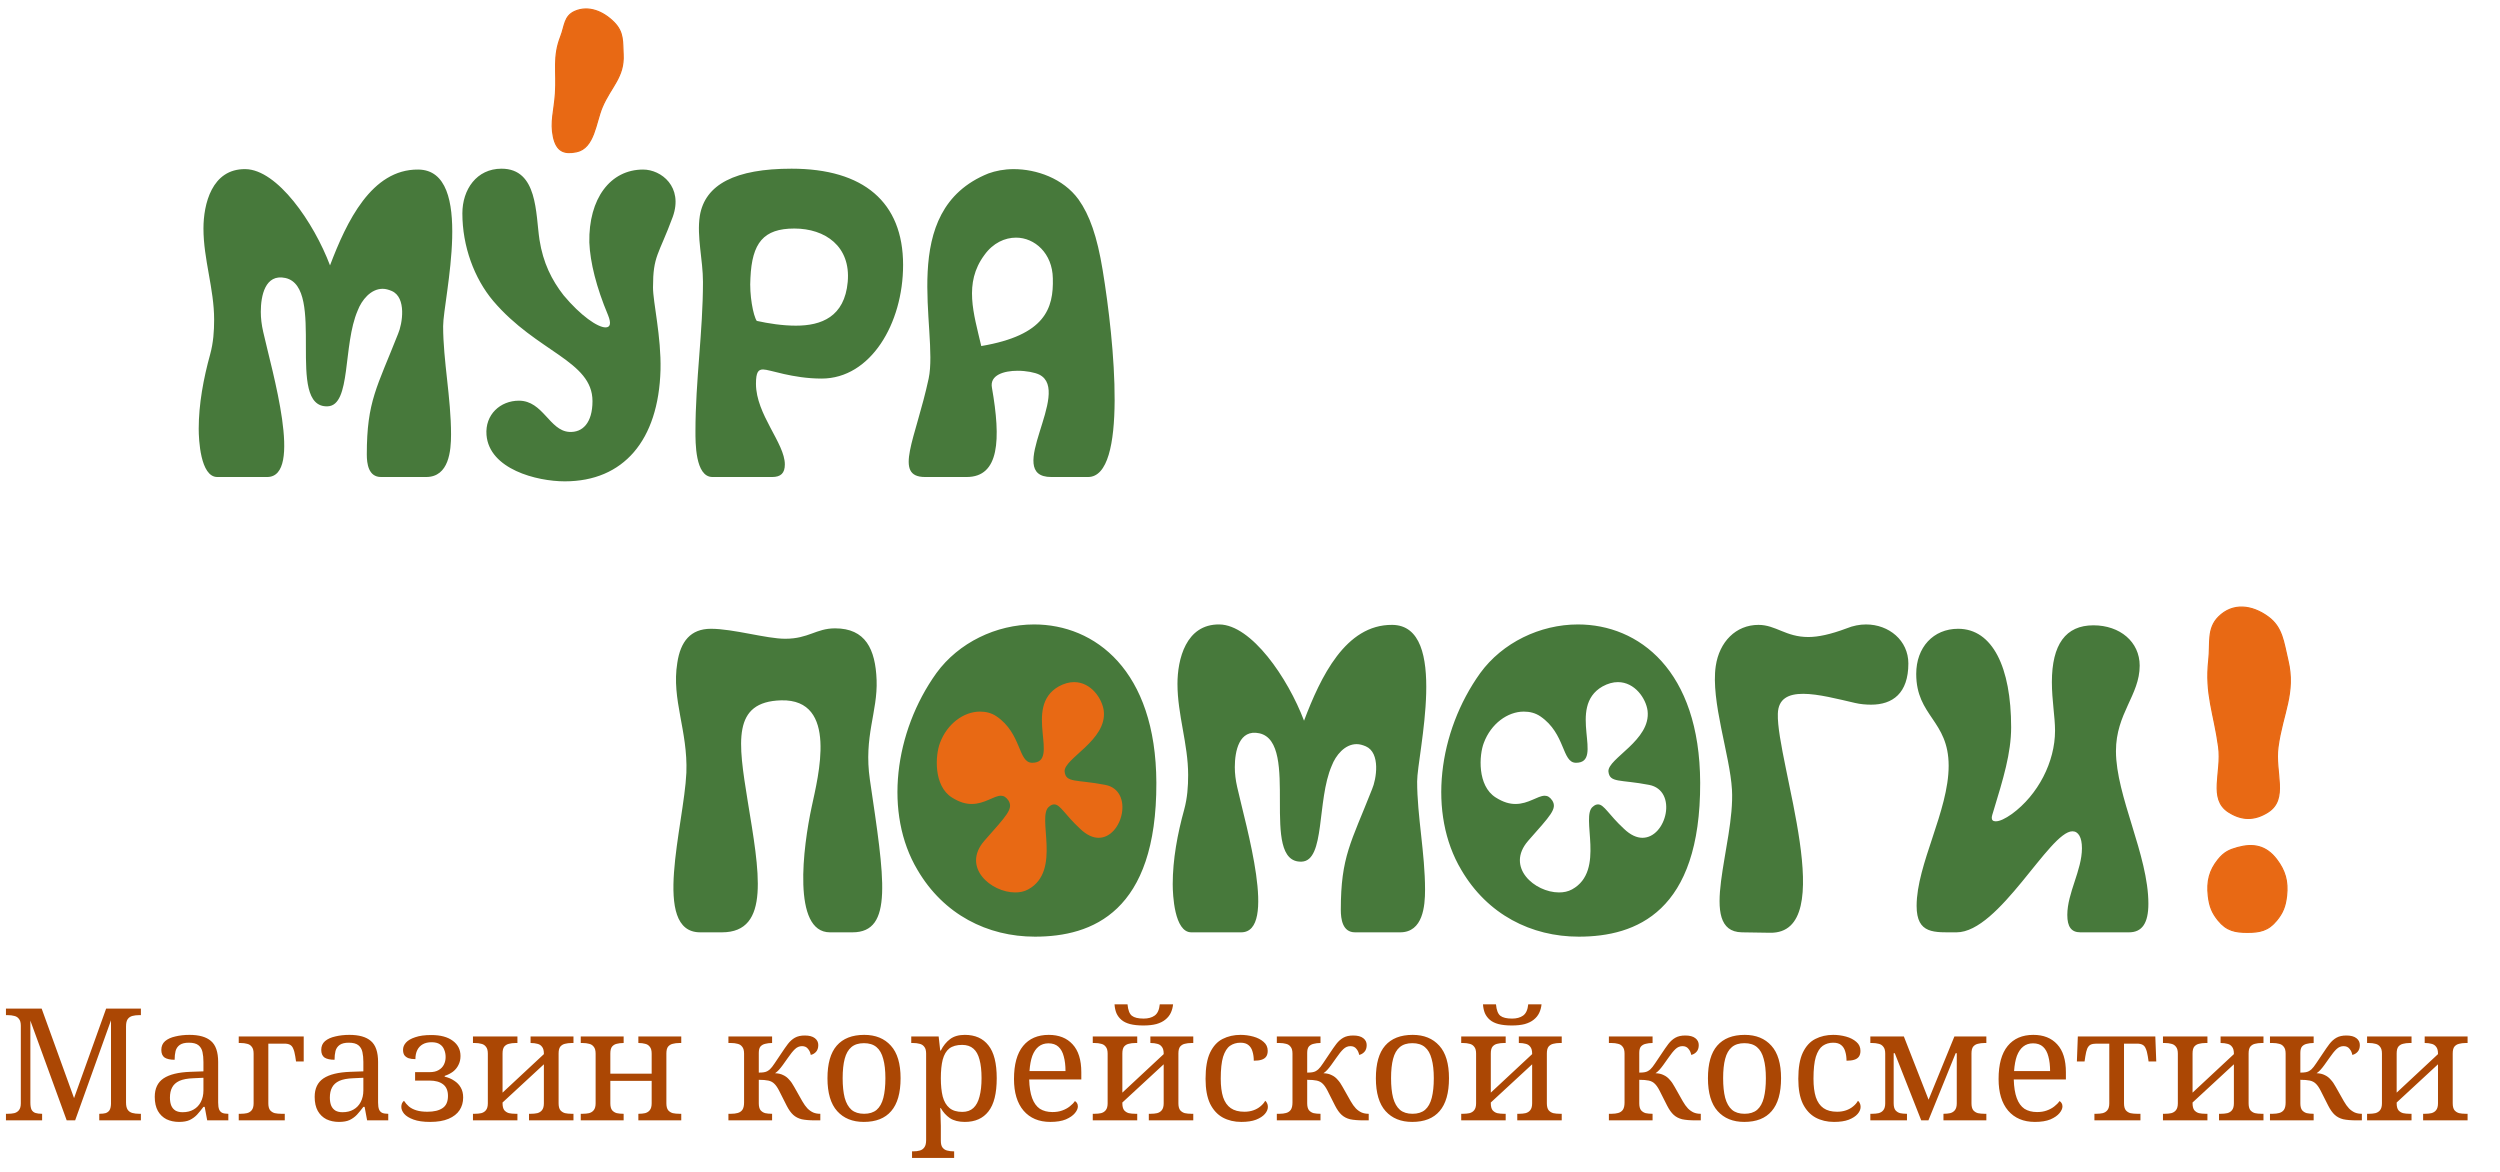 <?xml version="1.0" encoding="UTF-8"?> <svg xmlns="http://www.w3.org/2000/svg" width="1022" height="479" viewBox="0 0 1022 479" fill="none"><g clip-path="url(#clip0_2_15)"><mask id="mask0_2_15" style="mask-type:luminance" maskUnits="userSpaceOnUse" x="78" y="0" width="865" height="390"><path d="M943 0H78V390H943V0Z" fill="white"></path></mask><g mask="url(#mask0_2_15)"><path d="M421.575 372.273C446.131 372.273 466.037 348.462 466.037 319.091C466.037 289.719 446.131 265.909 421.575 265.909C397.018 265.909 377.112 289.719 377.112 319.091C377.112 348.462 397.018 372.273 421.575 372.273Z" fill="#E86914"></path><path d="M87.538 130.65C87.538 118.064 83.173 106.009 83.173 93.423C83.173 83.496 86.568 68.959 100.311 69.137C113.408 69.314 128.282 90.941 134.911 108.491C141.702 90.586 151.888 69.137 170.966 69.314C194.41 69.491 181.152 122.495 181.152 133.309C181.152 147.491 184.386 162.559 184.386 177.627C184.386 184.186 183.578 195 174.2 195H155.768C150.595 195 149.948 189.505 149.948 185.782C149.948 163.977 154.152 158.305 162.721 136.5C164.499 132.423 166.278 121.609 160.134 118.95C158.84 118.418 157.709 118.064 156.415 118.064C151.565 118.064 147.846 122.673 146.229 126.927C140.085 141.109 143.642 165.75 133.941 166.105C116.318 166.814 133.618 117.355 116.641 113.632C108.395 111.859 106.617 120.9 106.617 127.459C106.617 130.118 106.94 132.777 107.587 135.614C111.144 151.568 124.079 195 109.204 195H88.832C81.88 195 81.233 179.577 81.233 175.323C81.233 165.218 83.173 154.759 85.922 144.832C87.215 140.045 87.538 135.436 87.538 130.65ZM201.628 123.027C193.867 113.809 189.017 100.691 189.017 87.218C189.017 77.468 194.837 68.959 205.023 68.959C219.898 68.959 218.928 87.396 220.545 98.032C222 107.427 225.557 114.518 230.407 120.723C237.36 129.055 244.312 133.841 247.546 133.841C249.486 133.841 249.971 132.245 248.516 128.7C243.827 117.532 241.24 107.25 240.917 99.096C240.593 81.191 249.486 69.314 262.905 69.314C270.343 69.314 279.397 76.405 275.032 88.636C269.211 104.414 266.948 104.414 266.948 117.532C266.948 123.559 270.343 137.564 270.019 151.214C269.211 180.109 254.821 196.773 230.892 196.773C219.413 196.773 200.011 191.809 198.879 177.805C198.233 169.473 204.538 163.8 212.137 163.8C222 163.8 224.587 176.032 232.671 176.564C238.168 176.918 242.21 172.841 242.21 163.977C242.21 147.491 219.413 143.945 201.628 123.027ZM306.776 113.632C306.29 120.545 307.907 129.055 309.362 131.182C314.213 132.245 319.872 133.132 325.369 133.132C335.717 133.132 345.256 129.586 346.549 115.227C347.843 100.691 337.333 93.423 324.722 93.423C312.111 93.423 307.422 99.273 306.776 113.632ZM287.374 115.227C287.374 106.186 284.787 96.791 286.08 88.282C288.182 75.341 300.632 68.959 323.59 68.959C353.017 68.959 369.185 82.609 369.185 108.314C369.185 132.245 355.927 154.759 335.878 154.759C323.914 154.759 314.698 151.036 311.949 151.036C310.009 151.036 309.039 152.1 309.039 156.886C309.039 169.473 320.842 181.173 320.842 189.859C320.842 193.405 319.225 195 315.668 195H291.254C284.14 195 284.302 180.641 284.302 176.209C284.302 155.645 287.374 135.614 287.374 115.227ZM401.137 141.464C427.329 137.032 430.724 126.041 430.401 113.809C430.239 103.527 422.964 97.145 415.365 97.145C410.837 97.145 405.987 99.273 402.43 104.236C393.861 115.759 398.065 128.168 401.137 141.464ZM404.047 70.909C406.957 69.846 410.514 69.137 414.394 69.137C423.61 69.137 434.605 72.859 440.91 81.546C445.437 87.927 448.509 96.614 450.773 110.441C455.623 139.868 460.959 195 444.791 195H429.754C409.867 195 438.485 160.077 424.904 153.164C423.125 152.277 419.568 151.568 416.011 151.568C410.352 151.568 404.532 153.341 405.502 158.482C409.221 179.755 408.574 195 395.154 195H378.178C365.081 195 374.297 179.577 379.633 154.759C383.836 134.905 366.213 86.155 404.047 70.909Z" fill="#47793B"></path><path d="M280.588 315.9C281.235 298.705 274.444 285.941 276.869 271.05C278.163 262.186 282.366 257.045 290.612 257.045C299.828 257.045 313.248 261.123 321.008 261.123C330.548 261.123 333.62 256.868 341.38 256.868C353.83 256.868 357.872 265.377 358.357 277.964C358.842 291.082 353.021 301.009 355.608 318.736C361.591 359.332 365.309 381.136 348.494 381.136H339.279C323.757 381.136 328.284 346.214 331.841 329.727C334.428 317.495 342.836 285.764 319.392 286.295C299.181 286.827 301.768 303.314 305.649 327.423C310.337 356.141 315.188 381.136 295.139 381.136H286.247C266.198 381.136 279.618 337.35 280.588 315.9ZM407.401 292.855C405.299 291.436 403.035 290.905 400.61 290.905C393.981 290.905 387.191 295.868 384.28 303.668C382.34 308.632 381.532 321.218 389.131 326.005C392.203 327.955 394.79 328.664 397.215 328.664C402.55 328.664 406.269 325.295 409.179 325.295C410.311 325.295 411.281 325.827 412.251 327.245C414.353 330.614 411.605 333.273 402.389 343.732C393.011 354.545 405.137 364.827 415 364.827C416.94 364.827 418.719 364.473 420.335 363.586C434.24 355.964 423.569 333.627 428.905 329.727C429.713 329.018 430.36 328.841 431.006 328.841C433.432 328.841 435.372 333.095 441.516 338.768C444.264 341.427 446.851 342.491 449.115 342.491C458.978 342.491 463.666 323.168 451.864 320.864C439.899 318.559 435.695 320.155 435.21 315.368C434.887 310.05 452.672 302.605 451.217 290.55C450.57 285.586 446.043 278.85 439.091 278.85C437.15 278.85 435.049 279.382 432.785 280.623C417.91 289.132 433.755 311.823 421.952 311.823C416.132 311.823 417.749 299.945 407.401 292.855ZM423.084 382.909C403.682 382.909 385.735 373.868 375.064 355.609C361.321 332.564 365.525 299.236 382.825 275.127C391.879 262.718 407.239 255.273 422.761 255.273C447.498 255.273 472.559 273.886 472.721 319.977C472.882 372.805 446.528 382.909 423.084 382.909ZM485.713 316.786C485.713 304.2 481.348 292.145 481.348 279.559C481.348 269.632 484.743 255.095 498.486 255.273C511.582 255.45 526.457 277.077 533.086 294.627C539.877 276.723 550.063 255.273 569.141 255.45C592.585 255.627 579.327 308.632 579.327 319.445C579.327 333.627 582.561 348.695 582.561 363.764C582.561 370.323 581.753 381.136 572.375 381.136H553.943C548.769 381.136 548.123 375.641 548.123 371.918C548.123 350.114 552.326 344.441 560.896 322.636C562.674 318.559 564.453 307.745 558.309 305.086C557.015 304.555 555.883 304.2 554.59 304.2C549.739 304.2 546.021 308.809 544.404 313.064C538.26 327.245 541.817 351.886 532.116 352.241C514.493 352.95 531.793 303.491 514.816 299.768C506.57 297.995 504.792 307.036 504.792 313.595C504.792 316.255 505.115 318.914 505.762 321.75C509.319 337.705 522.253 381.136 507.379 381.136H487.007C480.054 381.136 479.408 365.714 479.408 361.459C479.408 351.355 481.348 340.895 484.096 330.968C485.39 326.182 485.713 321.573 485.713 316.786ZM629.714 292.855C627.612 291.436 625.349 290.905 622.923 290.905C616.294 290.905 609.504 295.868 606.593 303.668C604.653 308.632 603.845 321.218 611.444 326.005C614.516 327.955 617.103 328.664 619.528 328.664C624.864 328.664 628.582 325.295 631.492 325.295C632.624 325.295 633.594 325.827 634.564 327.245C636.666 330.614 633.918 333.273 624.702 343.732C615.324 354.545 627.45 364.827 637.313 364.827C639.253 364.827 641.032 364.473 642.649 363.586C656.553 355.964 645.882 333.627 651.218 329.727C652.026 329.018 652.673 328.841 653.32 328.841C655.745 328.841 657.685 333.095 663.829 338.768C666.578 341.427 669.164 342.491 671.428 342.491C681.291 342.491 685.979 323.168 674.177 320.864C662.212 318.559 658.008 320.155 657.523 315.368C657.2 310.05 674.985 302.605 673.53 290.55C672.883 285.586 668.356 278.85 661.404 278.85C659.464 278.85 657.362 279.382 655.098 280.623C640.223 289.132 656.068 311.823 644.265 311.823C638.445 311.823 640.062 299.945 629.714 292.855ZM645.397 382.909C625.995 382.909 608.049 373.868 597.378 355.609C583.635 332.564 587.838 299.236 605.138 275.127C614.193 262.718 629.552 255.273 645.074 255.273C669.811 255.273 694.872 273.886 695.034 319.977C695.195 372.805 668.841 382.909 645.397 382.909ZM701.397 272.291C702.853 262.364 709.643 255.45 718.859 255.45C725.973 255.45 730.015 260.414 739.231 260.414C743.273 260.414 748.285 259.35 754.914 256.868C757.501 255.805 760.25 255.273 762.837 255.273C772.214 255.273 780.137 261.832 780.137 271.227C780.137 283.459 773.669 288.068 764.939 288.068C762.837 288.068 760.573 287.891 758.31 287.359C751.357 285.764 743.273 283.636 737.129 283.636C731.147 283.636 726.943 285.586 726.782 291.791C726.135 311.291 752.327 381.845 723.548 381.314L712.068 381.136C693.475 380.782 709.32 345.15 708.026 322.814C707.218 308.632 699.296 286.65 701.397 272.291ZM783.352 275.482C783.352 264.668 790.304 257.045 800.49 257.045C814.556 257.045 822.155 272.823 822.155 297.286C822.155 307.923 818.922 318.382 814.88 331.677C814.556 332.741 814.233 333.627 814.233 334.336C814.233 335.223 814.718 335.755 815.85 335.755C817.467 335.755 819.73 334.691 822.479 332.741C833.15 324.941 840.102 311.468 840.102 298.705C840.102 293.032 838.809 286.295 838.809 278.85C838.809 263.427 844.468 255.627 855.785 255.627C866.618 255.627 874.702 262.364 874.702 272.114C874.702 284.168 865.001 291.614 865.001 307.036C865.001 325.473 878.259 349.582 878.259 369.436C878.259 377.414 875.672 381.136 870.337 381.136H850.45C846.731 381.136 845.114 378.832 845.114 374.045C845.114 365.005 851.097 355.786 851.097 346.745C851.097 342.314 849.641 339.832 847.216 339.832C837.839 339.832 817.305 381.136 799.843 381.136C790.789 381.136 783.513 382.023 783.513 370.323C783.513 353.305 796.61 331.5 796.61 313.064C796.61 294.45 783.352 292.855 783.352 275.482Z" fill="#47793B"></path><path d="M927.196 331.947C921.747 335.444 916.476 335.444 911.027 331.947C902.741 326.629 908.392 315.769 906.985 305.356C905.11 291.554 901.407 283.753 902.943 269.901C903.727 262.817 902.167 256.975 906.985 252.174C912.822 246.353 920.623 247.373 927.196 252.174C933.065 256.468 933.493 262.413 935.28 269.901C938.505 283.4 933.105 291.554 931.238 305.356C929.823 315.769 935.482 326.629 927.196 331.947Z" fill="#E86914" stroke="#E86914" stroke-width="0.5"></path><path d="M235.64 62.045C230.816 63.025 227.556 62.045 226.242 55.977C224.927 49.909 226.607 45.147 227.07 38.242C227.676 29.087 225.934 23.314 229.237 14.899C230.925 10.595 230.577 6.546 235.101 4.599C240.581 2.238 246.578 4.648 251.035 9.172C255.014 13.216 254.454 17.074 254.732 22.215C255.236 31.484 249.747 35.42 246.191 43.729C243.503 49.996 242.977 60.556 235.64 62.045Z" fill="#E86914" stroke="#E86914" stroke-width="0.5"></path><path d="M914.754 346.476C921.035 344.747 926.347 345.602 930.736 351.428C934.108 355.895 935.433 360.229 934.738 366.282C934.245 370.562 933.21 373.127 930.736 376.185C927.252 380.509 923.687 381.136 918.756 381.136C913.816 381.136 910.251 380.509 906.767 376.185C904.301 373.127 903.267 370.562 902.765 366.282C902.07 360.229 903.275 355.752 906.767 351.428C909.233 348.37 911.351 347.415 914.754 346.476Z" fill="#E86914" stroke="#E86914" stroke-width="0.5"></path></g></g><path d="M2.432 458V455.312H3.264C4.203 455.312 5.056 455.227 5.824 455.056C6.635 454.843 7.275 454.437 7.744 453.84C8.256 453.2 8.512 452.261 8.512 451.024V419.344C8.512 418.064 8.256 417.125 7.744 416.528C7.275 415.888 6.635 415.483 5.824 415.312C5.056 415.099 4.203 414.992 3.264 414.992H2.432V412.304H17.024L30.272 448.912L43.392 412.304H57.6V414.992H56.768C55.829 414.992 54.955 415.099 54.144 415.312C53.333 415.525 52.693 415.952 52.224 416.592C51.755 417.232 51.52 418.235 51.52 419.6V450.704C51.52 452.027 51.755 453.029 52.224 453.712C52.693 454.352 53.333 454.779 54.144 454.992C54.955 455.205 55.829 455.312 56.768 455.312H57.6V458H40.576V455.312H40.768C41.707 455.312 42.496 455.227 43.136 455.056C43.819 454.843 44.352 454.459 44.736 453.904C45.12 453.307 45.333 452.432 45.376 451.28V417.104L30.72 458H27.264L12.416 417.232V450.704C12.416 452.027 12.587 453.029 12.928 453.712C13.312 454.352 13.845 454.779 14.528 454.992C15.253 455.205 16.085 455.312 17.024 455.312H17.216V458H2.432ZM73.183 458.64C71.305 458.64 69.599 458.277 68.062 457.552C66.569 456.784 65.396 455.653 64.543 454.16C63.689 452.624 63.263 450.704 63.263 448.4C63.263 444.987 64.457 442.469 66.847 440.848C69.278 439.227 72.948 438.331 77.855 438.16L83.166 437.968V434.128C83.166 432.592 83.038 431.248 82.782 430.096C82.526 428.901 81.972 427.963 81.118 427.28C80.265 426.597 78.964 426.256 77.215 426.256C75.593 426.256 74.356 426.555 73.502 427.152C72.649 427.749 72.073 428.581 71.775 429.648C71.519 430.672 71.391 431.867 71.391 433.232C69.599 433.232 68.233 432.933 67.294 432.336C66.398 431.696 65.951 430.651 65.951 429.2C65.951 427.707 66.463 426.512 67.487 425.616C68.553 424.72 69.961 424.08 71.71 423.696C73.46 423.269 75.38 423.056 77.471 423.056C81.396 423.056 84.319 423.888 86.239 425.552C88.201 427.216 89.183 430.075 89.183 434.128V450.704C89.183 451.899 89.311 452.837 89.567 453.52C89.823 454.16 90.249 454.629 90.847 454.928C91.444 455.184 92.212 455.312 93.15 455.312H93.343V458H84.703L83.678 452.496H83.166C82.27 453.691 81.396 454.757 80.543 455.696C79.689 456.592 78.686 457.317 77.534 457.872C76.425 458.384 74.975 458.64 73.183 458.64ZM74.654 454.672C76.404 454.672 77.897 454.309 79.135 453.584C80.415 452.859 81.396 451.835 82.079 450.512C82.804 449.147 83.166 447.568 83.166 445.776V440.592L79.07 440.784C76.638 440.869 74.719 441.232 73.311 441.872C71.945 442.512 70.964 443.408 70.367 444.56C69.769 445.669 69.471 447.056 69.471 448.72C69.471 450.043 69.662 451.152 70.046 452.048C70.43 452.901 71.007 453.563 71.775 454.032C72.543 454.459 73.502 454.672 74.654 454.672ZM97.597 458V455.312H98.429C99.368 455.312 100.221 455.227 100.989 455.056C101.8 454.843 102.44 454.437 102.909 453.84C103.421 453.2 103.677 452.261 103.677 451.024V430.736C103.677 429.456 103.421 428.517 102.909 427.92C102.44 427.28 101.8 426.875 100.989 426.704C100.221 426.491 99.368 426.384 98.429 426.384H97.597V423.696H124.157V433.936H121.021L120.701 431.824C120.488 430.459 120.21 429.413 119.869 428.688C119.57 427.92 119.122 427.387 118.525 427.088C117.97 426.789 117.202 426.64 116.221 426.64H109.693V451.024C109.693 452.261 109.928 453.2 110.397 453.84C110.909 454.437 111.549 454.843 112.317 455.056C113.128 455.227 114.002 455.312 114.941 455.312H116.413V458H97.597ZM138.558 458.64C136.68 458.64 134.974 458.277 133.438 457.552C131.944 456.784 130.771 455.653 129.918 454.16C129.064 452.624 128.638 450.704 128.638 448.4C128.638 444.987 129.832 442.469 132.222 440.848C134.654 439.227 138.323 438.331 143.23 438.16L148.542 437.968V434.128C148.542 432.592 148.414 431.248 148.158 430.096C147.902 428.901 147.347 427.963 146.494 427.28C145.64 426.597 144.339 426.256 142.59 426.256C140.968 426.256 139.731 426.555 138.878 427.152C138.024 427.749 137.448 428.581 137.15 429.648C136.894 430.672 136.766 431.867 136.766 433.232C134.974 433.232 133.608 432.933 132.67 432.336C131.774 431.696 131.326 430.651 131.326 429.2C131.326 427.707 131.838 426.512 132.862 425.616C133.928 424.72 135.336 424.08 137.086 423.696C138.835 423.269 140.755 423.056 142.846 423.056C146.771 423.056 149.694 423.888 151.614 425.552C153.576 427.216 154.558 430.075 154.558 434.128V450.704C154.558 451.899 154.686 452.837 154.942 453.52C155.198 454.16 155.624 454.629 156.222 454.928C156.819 455.184 157.587 455.312 158.526 455.312H158.718V458H150.078L149.054 452.496H148.542C147.646 453.691 146.771 454.757 145.918 455.696C145.064 456.592 144.062 457.317 142.91 457.872C141.8 458.384 140.35 458.64 138.558 458.64ZM140.03 454.672C141.779 454.672 143.272 454.309 144.51 453.584C145.79 452.859 146.771 451.835 147.454 450.512C148.179 449.147 148.542 447.568 148.542 445.776V440.592L144.446 440.784C142.014 440.869 140.094 441.232 138.686 441.872C137.32 442.512 136.339 443.408 135.742 444.56C135.144 445.669 134.845 447.056 134.845 448.72C134.845 450.043 135.038 451.152 135.422 452.048C135.806 452.901 136.382 453.563 137.15 454.032C137.918 454.459 138.878 454.672 140.03 454.672ZM175.836 458.64C173.063 458.64 170.801 458.32 169.052 457.68C167.303 457.04 166.023 456.251 165.212 455.312C164.444 454.373 164.06 453.435 164.06 452.496C164.06 451.984 164.145 451.515 164.316 451.088C164.529 450.619 164.807 450.256 165.148 450C165.703 450.853 166.364 451.621 167.132 452.304C167.943 452.987 168.967 453.52 170.204 453.904C171.441 454.288 172.956 454.48 174.748 454.48C177.393 454.48 179.441 453.989 180.892 453.008C182.385 452.027 183.132 450.363 183.132 448.016C183.132 445.883 182.471 444.304 181.148 443.28C179.825 442.256 177.991 441.744 175.644 441.744H169.692V438.288H175.708C177.159 438.288 178.353 438.011 179.292 437.456C180.273 436.901 180.999 436.155 181.468 435.216C181.937 434.277 182.172 433.253 182.172 432.144C182.172 431.035 181.98 430.032 181.596 429.136C181.255 428.197 180.657 427.451 179.804 426.896C178.993 426.341 177.863 426.064 176.412 426.064C175.004 426.064 173.809 426.341 172.828 426.896C171.847 427.451 171.1 428.24 170.588 429.264C170.076 430.288 169.82 431.525 169.82 432.976C168.711 432.976 167.772 432.848 167.004 432.592C166.236 432.293 165.66 431.867 165.276 431.312C164.935 430.757 164.764 430.032 164.764 429.136C164.764 428.069 165.169 427.088 165.98 426.192C166.791 425.296 168.049 424.571 169.756 424.016C171.463 423.419 173.639 423.12 176.284 423.12C180.081 423.12 183.025 423.909 185.116 425.488C187.207 427.024 188.252 429.093 188.252 431.696C188.252 433.061 187.975 434.277 187.42 435.344C186.908 436.411 186.161 437.328 185.18 438.096C184.199 438.821 183.068 439.397 181.788 439.824V440.144C183.281 440.485 184.583 441.04 185.692 441.808C186.844 442.533 187.74 443.472 188.38 444.624C189.02 445.733 189.34 447.077 189.34 448.656C189.34 450.619 188.849 452.347 187.868 453.84C186.887 455.333 185.393 456.507 183.388 457.36C181.383 458.213 178.865 458.64 175.836 458.64ZM193.347 458V455.312H194.179C195.118 455.312 195.971 455.227 196.739 455.056C197.55 454.843 198.19 454.437 198.659 453.84C199.171 453.2 199.427 452.261 199.427 451.024V430.736C199.427 429.456 199.171 428.517 198.659 427.92C198.19 427.28 197.55 426.875 196.739 426.704C195.971 426.491 195.118 426.384 194.179 426.384H193.347V423.696H211.523V426.384H210.691C209.752 426.384 208.878 426.491 208.067 426.704C207.299 426.875 206.659 427.259 206.147 427.856C205.678 428.453 205.443 429.392 205.443 430.672V446.672L222.339 430.928V430.736C222.339 429.456 222.083 428.517 221.571 427.92C221.102 427.28 220.462 426.875 219.651 426.704C218.883 426.491 218.03 426.384 217.091 426.384H216.899V423.696H234.435V426.384H233.603C232.664 426.384 231.79 426.491 230.979 426.704C230.211 426.875 229.571 427.259 229.059 427.856C228.59 428.453 228.355 429.392 228.355 430.672V451.024C228.355 452.261 228.59 453.2 229.059 453.84C229.571 454.437 230.211 454.843 230.979 455.056C231.79 455.227 232.664 455.312 233.603 455.312H234.435V458H216.259V455.312H217.091C218.03 455.312 218.883 455.227 219.651 455.056C220.462 454.843 221.102 454.437 221.571 453.84C222.083 453.2 222.339 452.261 222.339 451.024V435.088L205.443 450.704V451.024C205.443 452.261 205.678 453.2 206.147 453.84C206.659 454.437 207.299 454.843 208.067 455.056C208.878 455.227 209.752 455.312 210.691 455.312H211.523V458H193.347ZM237.41 458V455.312H238.242C239.18 455.312 240.034 455.227 240.802 455.056C241.612 454.843 242.252 454.437 242.722 453.84C243.234 453.2 243.49 452.261 243.49 451.024V430.736C243.49 429.456 243.234 428.517 242.722 427.92C242.252 427.28 241.612 426.875 240.802 426.704C240.034 426.491 239.18 426.384 238.242 426.384H237.41V423.696H254.946V426.384H254.753C253.815 426.384 252.94 426.491 252.13 426.704C251.362 426.875 250.722 427.259 250.21 427.856C249.74 428.453 249.506 429.392 249.506 430.672V438.928H266.402V430.736C266.402 429.456 266.146 428.517 265.634 427.92C265.164 427.28 264.524 426.875 263.714 426.704C262.946 426.491 262.092 426.384 261.154 426.384H260.962V423.696H278.498V426.384H277.666C276.727 426.384 275.852 426.491 275.042 426.704C274.274 426.875 273.634 427.259 273.122 427.856C272.652 428.453 272.418 429.392 272.418 430.672V451.024C272.418 452.261 272.652 453.2 273.122 453.84C273.634 454.437 274.274 454.843 275.042 455.056C275.852 455.227 276.727 455.312 277.666 455.312H278.498V458H260.962V455.312H261.154C262.092 455.312 262.946 455.227 263.714 455.056C264.524 454.843 265.164 454.437 265.634 453.84C266.146 453.2 266.402 452.261 266.402 451.024V441.872H249.506V451.024C249.506 452.261 249.74 453.2 250.21 453.84C250.722 454.437 251.362 454.843 252.13 455.056C252.94 455.227 253.815 455.312 254.753 455.312H254.946V458H237.41ZM297.777 458V455.312H298.929C299.91 455.312 300.785 455.205 301.553 454.992C302.364 454.779 303.004 454.352 303.473 453.712C303.942 453.029 304.177 452.027 304.177 450.704V430.736C304.177 429.456 303.921 428.517 303.409 427.92C302.94 427.28 302.3 426.875 301.489 426.704C300.721 426.491 299.868 426.384 298.929 426.384H297.777V423.696H315.633V426.384H315.441C314.545 426.384 313.692 426.491 312.881 426.704C312.07 426.875 311.409 427.237 310.897 427.792C310.428 428.347 310.193 429.221 310.193 430.416V438.48C311.046 438.48 311.729 438.437 312.241 438.352C312.796 438.267 313.265 438.117 313.649 437.904C314.033 437.691 314.396 437.435 314.737 437.136C315.292 436.624 315.932 435.813 316.657 434.704C317.425 433.595 318.342 432.229 319.409 430.608C320.39 429.115 321.286 427.835 322.097 426.768C322.95 425.659 323.91 424.805 324.977 424.208C326.044 423.611 327.388 423.312 329.009 423.312C330.801 423.312 332.166 423.675 333.105 424.4C334.044 425.125 334.513 426.064 334.513 427.216C334.513 428.411 334.193 429.349 333.553 430.032C332.956 430.672 332.252 431.077 331.441 431.248C331.27 430.267 330.886 429.435 330.289 428.752C329.734 428.027 328.924 427.664 327.857 427.664C326.79 427.664 325.83 428.069 324.977 428.88C324.124 429.691 323.142 430.907 322.033 432.528C321.265 433.637 320.582 434.597 319.985 435.408C319.43 436.176 318.897 436.837 318.385 437.392C317.916 437.904 317.404 438.352 316.849 438.736C318.172 438.779 319.281 439.035 320.177 439.504C321.116 439.931 321.926 440.549 322.609 441.36C323.334 442.128 324.017 443.109 324.657 444.304L327.985 450.192C328.668 451.387 329.372 452.368 330.097 453.136C330.822 453.861 331.612 454.416 332.465 454.8C333.318 455.141 334.214 455.312 335.153 455.312H335.345V458H333.105C330.929 458 329.137 457.851 327.729 457.552C326.364 457.211 325.212 456.613 324.273 455.76C323.334 454.907 322.438 453.648 321.585 451.984L318.449 445.776C317.809 444.539 317.169 443.621 316.529 443.024C315.889 442.384 315.078 441.957 314.097 441.744C313.116 441.531 311.814 441.424 310.193 441.424V451.024C310.193 452.261 310.428 453.2 310.897 453.84C311.409 454.437 312.049 454.843 312.817 455.056C313.628 455.227 314.502 455.312 315.441 455.312H315.633V458H297.777ZM353.118 458.64C348.51 458.64 344.883 457.168 342.238 454.224C339.593 451.28 338.27 446.8 338.27 440.784C338.27 434.811 339.529 430.373 342.046 427.472C344.606 424.528 348.361 423.056 353.31 423.056C357.918 423.056 361.545 424.528 364.19 427.472C366.835 430.373 368.158 434.811 368.158 440.784C368.158 446.8 366.878 451.28 364.318 454.224C361.801 457.168 358.067 458.64 353.118 458.64ZM353.246 455.312C355.379 455.312 357.086 454.779 358.366 453.712C359.646 452.603 360.563 450.96 361.118 448.784C361.673 446.608 361.95 443.941 361.95 440.784C361.95 437.584 361.651 434.939 361.054 432.848C360.499 430.715 359.582 429.115 358.302 428.048C357.022 426.981 355.315 426.448 353.182 426.448C351.049 426.448 349.342 426.981 348.062 428.048C346.782 429.115 345.865 430.715 345.31 432.848C344.755 434.939 344.478 437.584 344.478 440.784C344.478 443.941 344.755 446.608 345.31 448.784C345.907 450.96 346.846 452.603 348.126 453.712C349.406 454.779 351.113 455.312 353.246 455.312ZM372.84 473.36V470.672H373.352C374.333 470.672 375.208 470.565 375.976 470.352C376.786 470.139 377.426 469.691 377.896 469.008C378.365 468.368 378.6 467.387 378.6 466.064V430.736C378.6 429.456 378.344 428.517 377.832 427.92C377.362 427.28 376.722 426.875 375.911 426.704C375.144 426.491 374.29 426.384 373.352 426.384H372.52V423.696H383.72L384.36 429.456H384.616C385.597 427.493 386.856 425.936 388.392 424.784C389.928 423.632 391.933 423.056 394.408 423.056C398.632 423.056 401.853 424.485 404.072 427.344C406.333 430.16 407.464 434.64 407.464 440.784C407.464 446.971 406.333 451.493 404.072 454.352C401.853 457.211 398.632 458.64 394.408 458.64C391.933 458.64 389.906 458.128 388.328 457.104C386.792 456.037 385.554 454.672 384.616 453.008H384.36C384.445 453.819 384.488 454.693 384.488 455.632C384.53 456.528 384.552 457.381 384.552 458.192C384.594 459.003 384.616 459.685 384.616 460.24V466.384C384.616 467.621 384.85 468.539 385.32 469.136C385.832 469.776 386.472 470.181 387.24 470.352C388.05 470.565 388.925 470.672 389.864 470.672H390.056V473.36H372.84ZM393.384 454.544C395.261 454.544 396.776 454.011 397.928 452.944C399.08 451.877 399.912 450.32 400.424 448.272C400.978 446.224 401.256 443.707 401.256 440.72C401.256 437.691 400.978 435.173 400.424 433.168C399.912 431.163 399.08 429.669 397.928 428.688C396.776 427.664 395.24 427.152 393.32 427.152C391.101 427.152 389.352 427.643 388.072 428.624C386.834 429.605 385.938 431.12 385.384 433.168C384.872 435.173 384.616 437.712 384.616 440.784C384.616 443.728 384.872 446.224 385.384 448.272C385.938 450.32 386.856 451.877 388.135 452.944C389.416 454.011 391.165 454.544 393.384 454.544ZM429.368 458.64C424.717 458.64 421.069 457.104 418.424 454.032C415.821 450.96 414.52 446.651 414.52 441.104C414.52 435.131 415.757 430.629 418.232 427.6C420.707 424.571 424.205 423.056 428.728 423.056C432.867 423.056 436.109 424.336 438.456 426.896C440.845 429.456 442.04 433.275 442.04 438.352V441.296H420.728C420.813 444.411 421.219 446.949 421.944 448.912C422.669 450.875 423.715 452.325 425.08 453.264C426.488 454.16 428.216 454.608 430.264 454.608C431.757 454.608 433.08 454.395 434.232 453.968C435.427 453.541 436.451 452.987 437.304 452.304C438.2 451.621 438.904 450.896 439.416 450.128C439.715 450.256 439.992 450.512 440.248 450.896C440.504 451.28 440.632 451.749 440.632 452.304C440.632 453.157 440.227 454.075 439.416 455.056C438.605 456.037 437.368 456.891 435.704 457.616C434.04 458.299 431.928 458.64 429.368 458.64ZM435.576 437.84C435.576 435.579 435.341 433.595 434.872 431.888C434.445 430.181 433.72 428.859 432.696 427.92C431.672 426.981 430.307 426.512 428.6 426.512C427.021 426.512 425.677 426.96 424.568 427.856C423.501 428.709 422.648 429.968 422.008 431.632C421.411 433.296 421.027 435.365 420.856 437.84H435.576ZM467.394 419.216C465.261 419.216 463.447 419.024 461.954 418.64C460.503 418.256 459.33 417.68 458.434 416.912C457.538 416.144 456.855 415.227 456.386 414.16C455.959 413.093 455.703 411.899 455.618 410.576H460.93C461.143 412.923 461.741 414.48 462.722 415.248C463.703 416.016 465.303 416.4 467.522 416.4C469.357 416.4 470.85 415.995 472.002 415.184C473.197 414.331 473.901 412.795 474.114 410.576H479.554C479.426 411.856 479.106 413.029 478.594 414.096C478.082 415.163 477.335 416.08 476.354 416.848C475.415 417.616 474.199 418.213 472.706 418.64C471.255 419.024 469.485 419.216 467.394 419.216ZM446.722 458V455.312H447.554C448.493 455.312 449.346 455.227 450.114 455.056C450.925 454.843 451.565 454.437 452.034 453.84C452.546 453.2 452.802 452.261 452.802 451.024V430.736C452.802 429.456 452.546 428.517 452.034 427.92C451.565 427.28 450.925 426.875 450.114 426.704C449.346 426.491 448.493 426.384 447.554 426.384H446.722V423.696H464.898V426.384H464.066C463.127 426.384 462.253 426.491 461.442 426.704C460.674 426.875 460.034 427.259 459.522 427.856C459.053 428.453 458.818 429.392 458.818 430.672V446.672L475.714 430.928V430.736C475.714 429.456 475.458 428.517 474.946 427.92C474.477 427.28 473.837 426.875 473.026 426.704C472.258 426.491 471.405 426.384 470.466 426.384H470.274V423.696H487.81V426.384H486.978C486.039 426.384 485.165 426.491 484.354 426.704C483.586 426.875 482.946 427.259 482.434 427.856C481.965 428.453 481.73 429.392 481.73 430.672V451.024C481.73 452.261 481.965 453.2 482.434 453.84C482.946 454.437 483.586 454.843 484.354 455.056C485.165 455.227 486.039 455.312 486.978 455.312H487.81V458H469.634V455.312H470.466C471.405 455.312 472.258 455.227 473.026 455.056C473.837 454.843 474.477 454.437 474.946 453.84C475.458 453.2 475.714 452.261 475.714 451.024V435.088L458.818 450.704V451.024C458.818 452.261 459.053 453.2 459.522 453.84C460.034 454.437 460.674 454.843 461.442 455.056C462.253 455.227 463.127 455.312 464.066 455.312H464.898V458H446.722ZM507.425 458.64C504.609 458.64 502.091 458.043 499.873 456.848C497.697 455.653 495.969 453.776 494.689 451.216C493.451 448.613 492.833 445.221 492.833 441.04C492.833 436.475 493.451 432.891 494.689 430.288C495.969 427.643 497.675 425.787 499.809 424.72C501.985 423.611 504.417 423.056 507.105 423.056C508.897 423.056 510.646 423.291 512.353 423.76C514.059 424.229 515.467 424.955 516.577 425.936C517.686 426.875 518.241 428.091 518.241 429.584C518.241 430.565 518.027 431.355 517.601 431.952C517.174 432.549 516.534 432.976 515.681 433.232C514.87 433.488 513.825 433.616 512.545 433.616C512.545 432.251 512.374 431.013 512.033 429.904C511.734 428.795 511.201 427.92 510.433 427.28C509.665 426.597 508.555 426.256 507.105 426.256C505.483 426.256 504.054 426.683 502.817 427.536C501.622 428.389 500.683 429.883 500.001 432.016C499.361 434.149 499.041 437.136 499.041 440.976C499.041 444.005 499.361 446.523 500.001 448.528C500.683 450.533 501.729 452.027 503.137 453.008C504.545 453.989 506.401 454.48 508.705 454.48C510.027 454.48 511.243 454.288 512.353 453.904C513.462 453.52 514.422 452.987 515.233 452.304C516.086 451.621 516.747 450.853 517.217 450C517.558 450.256 517.814 450.597 517.985 451.024C518.198 451.408 518.305 451.899 518.305 452.496C518.305 453.477 517.899 454.437 517.089 455.376C516.278 456.315 515.062 457.104 513.441 457.744C511.862 458.341 509.857 458.64 507.425 458.64ZM521.965 458V455.312H523.117C524.098 455.312 524.973 455.205 525.741 454.992C526.551 454.779 527.191 454.352 527.661 453.712C528.13 453.029 528.365 452.027 528.365 450.704V430.736C528.365 429.456 528.109 428.517 527.597 427.92C527.127 427.28 526.487 426.875 525.677 426.704C524.909 426.491 524.055 426.384 523.117 426.384H521.965V423.696H539.821V426.384H539.628C538.733 426.384 537.879 426.491 537.069 426.704C536.258 426.875 535.597 427.237 535.085 427.792C534.615 428.347 534.381 429.221 534.381 430.416V438.48C535.234 438.48 535.917 438.437 536.429 438.352C536.983 438.267 537.453 438.117 537.837 437.904C538.221 437.691 538.583 437.435 538.925 437.136C539.479 436.624 540.119 435.813 540.845 434.704C541.613 433.595 542.53 432.229 543.597 430.608C544.578 429.115 545.474 427.835 546.285 426.768C547.138 425.659 548.098 424.805 549.165 424.208C550.231 423.611 551.575 423.312 553.197 423.312C554.989 423.312 556.354 423.675 557.293 424.4C558.231 425.125 558.701 426.064 558.701 427.216C558.701 428.411 558.381 429.349 557.741 430.032C557.143 430.672 556.439 431.077 555.629 431.248C555.458 430.267 555.074 429.435 554.477 428.752C553.922 428.027 553.111 427.664 552.045 427.664C550.978 427.664 550.018 428.069 549.165 428.88C548.311 429.691 547.33 430.907 546.221 432.528C545.453 433.637 544.77 434.597 544.173 435.408C543.618 436.176 543.085 436.837 542.573 437.392C542.103 437.904 541.591 438.352 541.037 438.736C542.359 438.779 543.469 439.035 544.365 439.504C545.303 439.931 546.114 440.549 546.797 441.36C547.522 442.128 548.205 443.109 548.845 444.304L552.173 450.192C552.855 451.387 553.559 452.368 554.285 453.136C555.01 453.861 555.799 454.416 556.653 454.8C557.506 455.141 558.402 455.312 559.341 455.312H559.533V458H557.293C555.117 458 553.325 457.851 551.917 457.552C550.551 457.211 549.399 456.613 548.461 455.76C547.522 454.907 546.626 453.648 545.773 451.984L542.637 445.776C541.997 444.539 541.357 443.621 540.717 443.024C540.077 442.384 539.266 441.957 538.285 441.744C537.303 441.531 536.002 441.424 534.381 441.424V451.024C534.381 452.261 534.615 453.2 535.085 453.84C535.597 454.437 536.237 454.843 537.005 455.056C537.815 455.227 538.69 455.312 539.628 455.312H539.821V458H521.965ZM577.306 458.64C572.698 458.64 569.071 457.168 566.426 454.224C563.78 451.28 562.458 446.8 562.458 440.784C562.458 434.811 563.716 430.373 566.234 427.472C568.794 424.528 572.548 423.056 577.498 423.056C582.106 423.056 585.732 424.528 588.378 427.472C591.023 430.373 592.346 434.811 592.346 440.784C592.346 446.8 591.066 451.28 588.506 454.224C585.988 457.168 582.255 458.64 577.306 458.64ZM577.434 455.312C579.567 455.312 581.274 454.779 582.554 453.712C583.834 452.603 584.751 450.96 585.306 448.784C585.86 446.608 586.138 443.941 586.138 440.784C586.138 437.584 585.839 434.939 585.242 432.848C584.687 430.715 583.77 429.115 582.49 428.048C581.21 426.981 579.503 426.448 577.37 426.448C575.236 426.448 573.53 426.981 572.25 428.048C570.97 429.115 570.052 430.715 569.498 432.848C568.943 434.939 568.666 437.584 568.666 440.784C568.666 443.941 568.943 446.608 569.498 448.784C570.095 450.96 571.034 452.603 572.314 453.712C573.594 454.779 575.3 455.312 577.434 455.312ZM618.019 419.216C615.886 419.216 614.072 419.024 612.579 418.64C611.128 418.256 609.955 417.68 609.059 416.912C608.163 416.144 607.48 415.227 607.011 414.16C606.584 413.093 606.328 411.899 606.243 410.576H611.555C611.768 412.923 612.366 414.48 613.347 415.248C614.328 416.016 615.928 416.4 618.147 416.4C619.982 416.4 621.475 415.995 622.627 415.184C623.822 414.331 624.526 412.795 624.739 410.576H630.179C630.051 411.856 629.731 413.029 629.219 414.096C628.707 415.163 627.96 416.08 626.979 416.848C626.04 417.616 624.824 418.213 623.331 418.64C621.88 419.024 620.11 419.216 618.019 419.216ZM597.347 458V455.312H598.179C599.118 455.312 599.971 455.227 600.739 455.056C601.55 454.843 602.19 454.437 602.659 453.84C603.171 453.2 603.427 452.261 603.427 451.024V430.736C603.427 429.456 603.171 428.517 602.659 427.92C602.19 427.28 601.55 426.875 600.739 426.704C599.971 426.491 599.118 426.384 598.179 426.384H597.347V423.696H615.523V426.384H614.691C613.752 426.384 612.878 426.491 612.067 426.704C611.299 426.875 610.659 427.259 610.147 427.856C609.678 428.453 609.443 429.392 609.443 430.672V446.672L626.339 430.928V430.736C626.339 429.456 626.083 428.517 625.571 427.92C625.102 427.28 624.462 426.875 623.651 426.704C622.883 426.491 622.03 426.384 621.091 426.384H620.899V423.696H638.435V426.384H637.603C636.664 426.384 635.79 426.491 634.979 426.704C634.211 426.875 633.571 427.259 633.059 427.856C632.59 428.453 632.355 429.392 632.355 430.672V451.024C632.355 452.261 632.59 453.2 633.059 453.84C633.571 454.437 634.211 454.843 634.979 455.056C635.79 455.227 636.664 455.312 637.603 455.312H638.435V458H620.259V455.312H621.091C622.03 455.312 622.883 455.227 623.651 455.056C624.462 454.843 625.102 454.437 625.571 453.84C626.083 453.2 626.339 452.261 626.339 451.024V435.088L609.443 450.704V451.024C609.443 452.261 609.678 453.2 610.147 453.84C610.659 454.437 611.299 454.843 612.067 455.056C612.878 455.227 613.752 455.312 614.691 455.312H615.523V458H597.347ZM657.715 458V455.312H658.867C659.848 455.312 660.723 455.205 661.491 454.992C662.301 454.779 662.941 454.352 663.411 453.712C663.88 453.029 664.115 452.027 664.115 450.704V430.736C664.115 429.456 663.859 428.517 663.347 427.92C662.877 427.28 662.237 426.875 661.427 426.704C660.659 426.491 659.805 426.384 658.867 426.384H657.715V423.696H675.571V426.384H675.378C674.483 426.384 673.629 426.491 672.819 426.704C672.008 426.875 671.347 427.237 670.835 427.792C670.365 428.347 670.131 429.221 670.131 430.416V438.48C670.984 438.48 671.667 438.437 672.179 438.352C672.733 438.267 673.203 438.117 673.587 437.904C673.971 437.691 674.333 437.435 674.675 437.136C675.229 436.624 675.869 435.813 676.595 434.704C677.363 433.595 678.28 432.229 679.347 430.608C680.328 429.115 681.224 427.835 682.035 426.768C682.888 425.659 683.848 424.805 684.915 424.208C685.981 423.611 687.325 423.312 688.947 423.312C690.739 423.312 692.104 423.675 693.043 424.4C693.981 425.125 694.451 426.064 694.451 427.216C694.451 428.411 694.131 429.349 693.491 430.032C692.893 430.672 692.189 431.077 691.379 431.248C691.208 430.267 690.824 429.435 690.227 428.752C689.672 428.027 688.861 427.664 687.795 427.664C686.728 427.664 685.768 428.069 684.915 428.88C684.061 429.691 683.08 430.907 681.971 432.528C681.203 433.637 680.52 434.597 679.923 435.408C679.368 436.176 678.835 436.837 678.323 437.392C677.853 437.904 677.341 438.352 676.787 438.736C678.109 438.779 679.219 439.035 680.115 439.504C681.053 439.931 681.864 440.549 682.547 441.36C683.272 442.128 683.955 443.109 684.595 444.304L687.923 450.192C688.605 451.387 689.309 452.368 690.035 453.136C690.76 453.861 691.549 454.416 692.403 454.8C693.256 455.141 694.152 455.312 695.091 455.312H695.283V458H693.043C690.867 458 689.075 457.851 687.667 457.552C686.301 457.211 685.149 456.613 684.211 455.76C683.272 454.907 682.376 453.648 681.523 451.984L678.387 445.776C677.747 444.539 677.107 443.621 676.467 443.024C675.827 442.384 675.016 441.957 674.035 441.744C673.053 441.531 671.752 441.424 670.131 441.424V451.024C670.131 452.261 670.365 453.2 670.835 453.84C671.347 454.437 671.987 454.843 672.755 455.056C673.565 455.227 674.44 455.312 675.378 455.312H675.571V458H657.715ZM713.056 458.64C708.448 458.64 704.821 457.168 702.176 454.224C699.53 451.28 698.208 446.8 698.208 440.784C698.208 434.811 699.466 430.373 701.984 427.472C704.544 424.528 708.298 423.056 713.248 423.056C717.856 423.056 721.482 424.528 724.128 427.472C726.773 430.373 728.096 434.811 728.096 440.784C728.096 446.8 726.816 451.28 724.256 454.224C721.738 457.168 718.005 458.64 713.056 458.64ZM713.184 455.312C715.317 455.312 717.024 454.779 718.304 453.712C719.584 452.603 720.501 450.96 721.056 448.784C721.61 446.608 721.888 443.941 721.888 440.784C721.888 437.584 721.589 434.939 720.992 432.848C720.437 430.715 719.52 429.115 718.24 428.048C716.96 426.981 715.253 426.448 713.12 426.448C710.986 426.448 709.28 426.981 708 428.048C706.72 429.115 705.802 430.715 705.248 432.848C704.693 434.939 704.416 437.584 704.416 440.784C704.416 443.941 704.693 446.608 705.248 448.784C705.845 450.96 706.784 452.603 708.064 453.712C709.344 454.779 711.05 455.312 713.184 455.312ZM749.737 458.64C746.921 458.64 744.404 458.043 742.185 456.848C740.009 455.653 738.281 453.776 737.001 451.216C735.764 448.613 735.145 445.221 735.145 441.04C735.145 436.475 735.764 432.891 737.001 430.288C738.281 427.643 739.988 425.787 742.121 424.72C744.297 423.611 746.729 423.056 749.417 423.056C751.209 423.056 752.958 423.291 754.665 423.76C756.372 424.229 757.78 424.955 758.889 425.936C759.998 426.875 760.553 428.091 760.553 429.584C760.553 430.565 760.34 431.355 759.913 431.952C759.486 432.549 758.846 432.976 757.993 433.232C757.182 433.488 756.137 433.616 754.857 433.616C754.857 432.251 754.686 431.013 754.345 429.904C754.046 428.795 753.513 427.92 752.745 427.28C751.977 426.597 750.868 426.256 749.417 426.256C747.796 426.256 746.366 426.683 745.129 427.536C743.934 428.389 742.996 429.883 742.313 432.016C741.673 434.149 741.353 437.136 741.353 440.976C741.353 444.005 741.673 446.523 742.313 448.528C742.996 450.533 744.041 452.027 745.449 453.008C746.857 453.989 748.713 454.48 751.017 454.48C752.34 454.48 753.556 454.288 754.665 453.904C755.774 453.52 756.734 452.987 757.545 452.304C758.398 451.621 759.06 450.853 759.529 450C759.87 450.256 760.126 450.597 760.297 451.024C760.51 451.408 760.617 451.899 760.617 452.496C760.617 453.477 760.212 454.437 759.401 455.376C758.59 456.315 757.374 457.104 755.753 457.744C754.174 458.341 752.169 458.64 749.737 458.64ZM764.597 458V455.312H765.429C766.368 455.312 767.221 455.227 767.989 455.056C768.8 454.843 769.44 454.437 769.909 453.84C770.421 453.2 770.677 452.261 770.677 451.024V430.736C770.677 429.456 770.421 428.517 769.909 427.92C769.44 427.28 768.8 426.875 767.989 426.704C767.221 426.491 766.368 426.384 765.429 426.384H764.597V423.696H778.293L788.405 449.552L798.965 423.696H812.021V426.384H811.189C810.25 426.384 809.376 426.491 808.565 426.704C807.797 426.875 807.157 427.259 806.645 427.856C806.176 428.453 805.941 429.392 805.941 430.672V451.024C805.941 452.261 806.176 453.2 806.645 453.84C807.157 454.437 807.797 454.843 808.565 455.056C809.376 455.227 810.25 455.312 811.189 455.312H812.021V458H794.485V455.312H794.677C795.616 455.312 796.469 455.227 797.237 455.056C798.048 454.843 798.688 454.437 799.157 453.84C799.669 453.2 799.925 452.261 799.925 451.024V430.544H799.477L788.341 458H785.397L774.581 430.544H774.133V451.024C774.133 452.261 774.368 453.2 774.837 453.84C775.349 454.437 775.989 454.843 776.757 455.056C777.568 455.227 778.442 455.312 779.381 455.312H779.573V458H764.597ZM831.868 458.64C827.217 458.64 823.569 457.104 820.924 454.032C818.321 450.96 817.02 446.651 817.02 441.104C817.02 435.131 818.257 430.629 820.732 427.6C823.207 424.571 826.705 423.056 831.228 423.056C835.367 423.056 838.609 424.336 840.956 426.896C843.345 429.456 844.54 433.275 844.54 438.352V441.296H823.228C823.313 444.411 823.719 446.949 824.444 448.912C825.169 450.875 826.215 452.325 827.58 453.264C828.988 454.16 830.716 454.608 832.764 454.608C834.257 454.608 835.58 454.395 836.732 453.968C837.927 453.541 838.951 452.987 839.804 452.304C840.7 451.621 841.404 450.896 841.916 450.128C842.215 450.256 842.492 450.512 842.748 450.896C843.004 451.28 843.132 451.749 843.132 452.304C843.132 453.157 842.727 454.075 841.916 455.056C841.105 456.037 839.868 456.891 838.204 457.616C836.54 458.299 834.428 458.64 831.868 458.64ZM838.076 437.84C838.076 435.579 837.841 433.595 837.372 431.888C836.945 430.181 836.22 428.859 835.196 427.92C834.172 426.981 832.807 426.512 831.1 426.512C829.521 426.512 828.177 426.96 827.068 427.856C826.001 428.709 825.148 429.968 824.508 431.632C823.911 433.296 823.527 435.365 823.356 437.84H838.076ZM856.198 458V455.312H857.03C857.969 455.312 858.822 455.227 859.59 455.056C860.401 454.843 861.041 454.437 861.51 453.84C862.022 453.2 862.278 452.261 862.278 451.024V426.64H856.966C855.985 426.64 855.195 426.789 854.598 427.088C854.043 427.387 853.595 427.92 853.254 428.688C852.955 429.413 852.699 430.459 852.486 431.824L852.166 433.936H849.03L849.414 423.696H881.094L881.478 433.936H878.342L878.022 431.824C877.809 430.459 877.531 429.413 877.19 428.688C876.891 427.92 876.443 427.387 875.846 427.088C875.291 426.789 874.523 426.64 873.542 426.64H868.294V451.024C868.294 452.261 868.529 453.2 868.998 453.84C869.51 454.437 870.15 454.843 870.918 455.056C871.729 455.227 872.603 455.312 873.542 455.312H875.014V458H856.198ZM884.222 458V455.312H885.054C885.993 455.312 886.846 455.227 887.614 455.056C888.425 454.843 889.065 454.437 889.534 453.84C890.046 453.2 890.302 452.261 890.302 451.024V430.736C890.302 429.456 890.046 428.517 889.534 427.92C889.065 427.28 888.425 426.875 887.614 426.704C886.846 426.491 885.993 426.384 885.054 426.384H884.222V423.696H902.398V426.384H901.566C900.627 426.384 899.753 426.491 898.942 426.704C898.174 426.875 897.534 427.259 897.022 427.856C896.553 428.453 896.318 429.392 896.318 430.672V446.672L913.214 430.928V430.736C913.214 429.456 912.958 428.517 912.446 427.92C911.977 427.28 911.337 426.875 910.526 426.704C909.758 426.491 908.905 426.384 907.966 426.384H907.774V423.696H925.31V426.384H924.478C923.539 426.384 922.665 426.491 921.854 426.704C921.086 426.875 920.446 427.259 919.934 427.856C919.465 428.453 919.23 429.392 919.23 430.672V451.024C919.23 452.261 919.465 453.2 919.934 453.84C920.446 454.437 921.086 454.843 921.854 455.056C922.665 455.227 923.539 455.312 924.478 455.312H925.31V458H907.134V455.312H907.966C908.905 455.312 909.758 455.227 910.526 455.056C911.337 454.843 911.977 454.437 912.446 453.84C912.958 453.2 913.214 452.261 913.214 451.024V435.088L896.318 450.704V451.024C896.318 452.261 896.553 453.2 897.022 453.84C897.534 454.437 898.174 454.843 898.942 455.056C899.753 455.227 900.627 455.312 901.566 455.312H902.398V458H884.222ZM927.965 458V455.312H929.117C930.098 455.312 930.973 455.205 931.741 454.992C932.551 454.779 933.191 454.352 933.661 453.712C934.13 453.029 934.365 452.027 934.365 450.704V430.736C934.365 429.456 934.109 428.517 933.597 427.92C933.127 427.28 932.487 426.875 931.677 426.704C930.909 426.491 930.055 426.384 929.117 426.384H927.965V423.696H945.821V426.384H945.628C944.733 426.384 943.879 426.491 943.069 426.704C942.258 426.875 941.597 427.237 941.085 427.792C940.615 428.347 940.381 429.221 940.381 430.416V438.48C941.234 438.48 941.917 438.437 942.429 438.352C942.983 438.267 943.453 438.117 943.837 437.904C944.221 437.691 944.583 437.435 944.925 437.136C945.479 436.624 946.119 435.813 946.845 434.704C947.613 433.595 948.53 432.229 949.597 430.608C950.578 429.115 951.474 427.835 952.285 426.768C953.138 425.659 954.098 424.805 955.165 424.208C956.231 423.611 957.575 423.312 959.197 423.312C960.989 423.312 962.354 423.675 963.293 424.4C964.231 425.125 964.701 426.064 964.701 427.216C964.701 428.411 964.381 429.349 963.741 430.032C963.143 430.672 962.439 431.077 961.629 431.248C961.458 430.267 961.074 429.435 960.477 428.752C959.922 428.027 959.111 427.664 958.045 427.664C956.978 427.664 956.018 428.069 955.165 428.88C954.311 429.691 953.33 430.907 952.221 432.528C951.453 433.637 950.77 434.597 950.173 435.408C949.618 436.176 949.085 436.837 948.573 437.392C948.103 437.904 947.591 438.352 947.037 438.736C948.359 438.779 949.469 439.035 950.365 439.504C951.303 439.931 952.114 440.549 952.797 441.36C953.522 442.128 954.205 443.109 954.845 444.304L958.173 450.192C958.855 451.387 959.559 452.368 960.285 453.136C961.01 453.861 961.799 454.416 962.653 454.8C963.506 455.141 964.402 455.312 965.341 455.312H965.533V458H963.293C961.117 458 959.325 457.851 957.917 457.552C956.551 457.211 955.399 456.613 954.461 455.76C953.522 454.907 952.626 453.648 951.773 451.984L948.637 445.776C947.997 444.539 947.357 443.621 946.717 443.024C946.077 442.384 945.266 441.957 944.285 441.744C943.303 441.531 942.002 441.424 940.381 441.424V451.024C940.381 452.261 940.615 453.2 941.085 453.84C941.597 454.437 942.237 454.843 943.005 455.056C943.815 455.227 944.69 455.312 945.628 455.312H945.821V458H927.965ZM967.66 458V455.312H968.492C969.43 455.312 970.284 455.227 971.052 455.056C971.862 454.843 972.502 454.437 972.972 453.84C973.484 453.2 973.74 452.261 973.74 451.024V430.736C973.74 429.456 973.484 428.517 972.972 427.92C972.502 427.28 971.862 426.875 971.052 426.704C970.284 426.491 969.43 426.384 968.492 426.384H967.66V423.696H985.836V426.384H985.003C984.065 426.384 983.19 426.491 982.38 426.704C981.612 426.875 980.972 427.259 980.46 427.856C979.99 428.453 979.756 429.392 979.756 430.672V446.672L996.652 430.928V430.736C996.652 429.456 996.396 428.517 995.884 427.92C995.414 427.28 994.774 426.875 993.964 426.704C993.196 426.491 992.342 426.384 991.404 426.384H991.212V423.696H1008.75V426.384H1007.92C1006.98 426.384 1006.1 426.491 1005.29 426.704C1004.52 426.875 1003.88 427.259 1003.37 427.856C1002.9 428.453 1002.67 429.392 1002.67 430.672V451.024C1002.67 452.261 1002.9 453.2 1003.37 453.84C1003.88 454.437 1004.52 454.843 1005.29 455.056C1006.1 455.227 1006.98 455.312 1007.92 455.312H1008.75V458H990.572V455.312H991.404C992.342 455.312 993.196 455.227 993.964 455.056C994.774 454.843 995.414 454.437 995.884 453.84C996.396 453.2 996.652 452.261 996.652 451.024V435.088L979.756 450.704V451.024C979.756 452.261 979.99 453.2 980.46 453.84C980.972 454.437 981.612 454.843 982.38 455.056C983.19 455.227 984.065 455.312 985.003 455.312H985.836V458H967.66Z" fill="#AB4704"></path><defs><clipPath id="clip0_2_15"><rect width="865" height="390" fill="white" transform="translate(78)"></rect></clipPath></defs></svg> 
